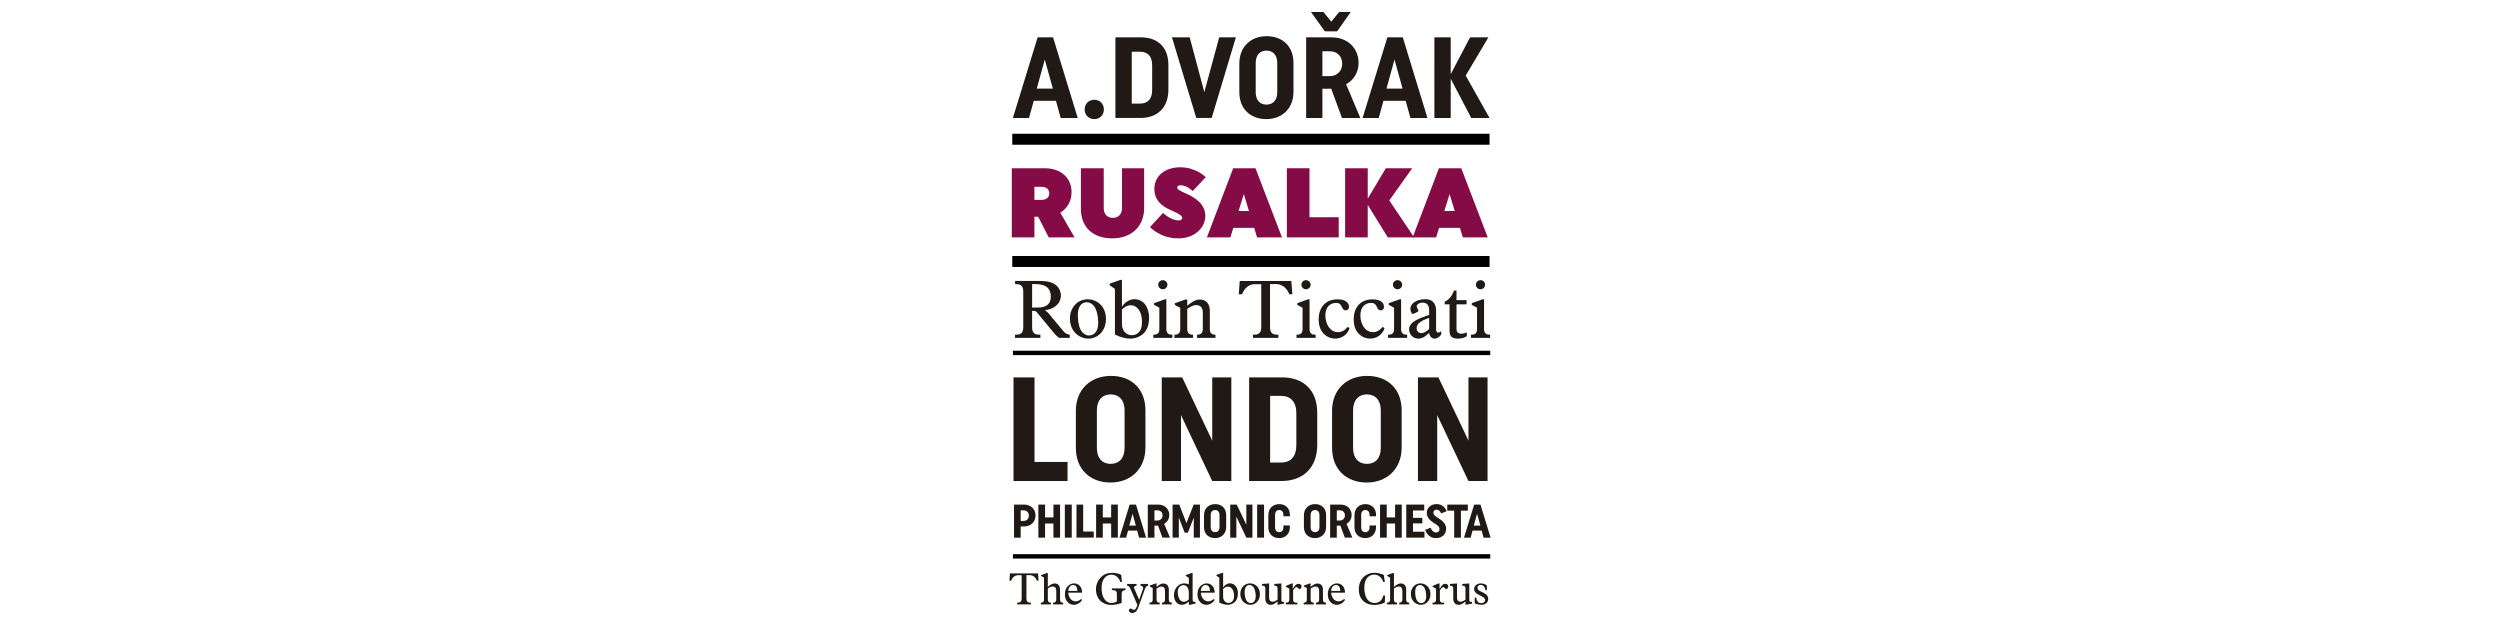 <?xml version="1.0" encoding="utf-8"?>
<!-- Generator: Adobe Illustrator 15.0.0, SVG Export Plug-In . SVG Version: 6.00 Build 0)  -->
<!DOCTYPE svg PUBLIC "-//W3C//DTD SVG 1.1//EN" "http://www.w3.org/Graphics/SVG/1.1/DTD/svg11.dtd">
<svg version="1.1" id="Capa_1" xmlns="http://www.w3.org/2000/svg" xmlns:xlink="http://www.w3.org/1999/xlink" x="0px" y="0px"
	 width="200px" height="50px" viewBox="0 0 200 50" enable-background="new 0 0 200 50" xml:space="preserve">
<g>
	<g>
		<path fill="#211915" d="M82.569,26.191c0,0.374,0.161,0.58,0.516,0.58h0.148v0.258h-2.031v-0.258h0.142
			c0.355,0,0.517-0.206,0.517-0.58v-2.876c0-0.374-0.161-0.58-0.517-0.58h-0.135v-0.258h1.934c0.606,0,1.084,0.077,1.438,0.426
			c0.129,0.135,0.29,0.406,0.29,0.734c0,0.768-0.747,1.148-1.264,1.167v0.014c0.251,0.174,0.406,0.406,0.587,0.625l0.845,1.013
			c0.154,0.193,0.342,0.315,0.542,0.315v0.258h-0.845c-0.239-0.154-0.368-0.322-0.504-0.49l-1.192-1.443
			c-0.136-0.161-0.174-0.227-0.31-0.227h-0.161V26.191z M82.569,24.605h0.438c0.671,0.006,1.058-0.271,1.058-0.858
			c0-0.612-0.316-1.019-1.219-1.019h-0.277V24.605z"/>
		<path fill="#211915" d="M86.052,26.668c-0.297-0.296-0.458-0.696-0.458-1.192c0-0.471,0.175-0.864,0.458-1.147
			c0.245-0.252,0.606-0.387,0.968-0.387c0.322,0,0.722,0.122,1.012,0.412c0.297,0.297,0.445,0.696,0.445,1.18
			c0,0.433-0.155,0.864-0.445,1.155c-0.226,0.225-0.561,0.399-0.967,0.399C86.716,27.088,86.336,26.952,86.052,26.668z
			 M87.858,25.83c0-0.477-0.116-1.135-0.4-1.418c-0.109-0.104-0.276-0.232-0.521-0.232c-0.406,0-0.71,0.335-0.71,1.013
			c0,0.354,0.059,1.09,0.368,1.393c0.168,0.167,0.342,0.252,0.51,0.252C87.6,26.837,87.858,26.43,87.858,25.83z"/>
		<path fill="#211915" d="M89.639,22.387h0.116v2.135h0.013c0.206-0.31,0.561-0.587,0.979-0.587c0.742,0,1.18,0.651,1.18,1.477
			c0,0.606-0.18,0.993-0.432,1.251c-0.297,0.29-0.709,0.426-1.063,0.426c-0.316,0-0.748-0.077-1.238-0.329v-3.649l-0.419-0.284
			v-0.136L89.639,22.387z M89.755,25.927c0,0.517,0.348,0.89,0.779,0.89c0.213,0,0.406-0.07,0.555-0.219
			c0.188-0.188,0.271-0.444,0.271-0.864c0-0.806-0.399-1.315-0.883-1.315c-0.349,0-0.567,0.193-0.722,0.349V25.927z"/>
		<path fill="#211915" d="M93.309,26.34c0,0.29,0.155,0.432,0.406,0.432h0.077v0.258h-1.528v-0.258h0.078
			c0.251,0,0.406-0.142,0.406-0.432v-1.722l-0.426-0.232l0.007-0.135l0.851-0.304h0.129V26.34z M92.658,22.773
			c0-0.199,0.161-0.36,0.368-0.36c0.199,0,0.367,0.161,0.367,0.36c0,0.207-0.168,0.368-0.367,0.368
			C92.819,23.142,92.658,22.98,92.658,22.773z"/>
		<path fill="#211915" d="M96.786,26.34c0,0.29,0.154,0.432,0.399,0.432h0.052v0.258h-1.471v-0.258h0.052
			c0.245,0,0.406-0.142,0.406-0.432v-1.322c0-0.36-0.154-0.612-0.535-0.612c-0.245,0-0.516,0.168-0.709,0.297v1.638
			c0,0.29,0.155,0.432,0.406,0.432h0.058v0.258h-1.489v-0.258h0.059c0.245,0,0.406-0.142,0.406-0.432v-1.715l-0.433-0.232v-0.136
			l0.864-0.303h0.129v0.503c0.303-0.238,0.612-0.496,0.999-0.496c0.49,0,0.807,0.309,0.807,0.921V26.34z"/>
		<path fill="#211915" d="M101.604,26.191c0,0.374,0.162,0.58,0.523,0.58h0.141v0.258h-2.03v-0.258h0.142
			c0.355,0,0.521-0.206,0.521-0.58v-3.456h-0.528c-0.451,0-0.818,0.315-1.013,0.806h-0.258l0.078-1.063h4.126l0.084,1.063h-0.244
			c-0.207-0.541-0.633-0.806-1.014-0.813h-0.529V26.191z"/>
		<path fill="#211915" d="M104.766,26.34c0,0.29,0.154,0.432,0.406,0.432h0.078v0.258h-1.529v-0.258h0.078
			c0.25,0,0.406-0.142,0.406-0.432v-1.722l-0.426-0.232l0.006-0.135l0.852-0.304h0.129V26.34z M104.113,22.773
			c0-0.199,0.162-0.36,0.369-0.36c0.199,0,0.367,0.161,0.367,0.36c0,0.207-0.168,0.368-0.367,0.368
			C104.275,23.142,104.113,22.98,104.113,22.773z"/>
		<path fill="#211915" d="M107.965,26.243c-0.148,0.535-0.652,0.845-1.143,0.845c-0.342,0-0.664-0.129-0.914-0.381
			c-0.266-0.258-0.414-0.645-0.414-1.174c0-0.825,0.451-1.586,1.51-1.586c0.695,0,0.916,0.316,0.916,0.6
			c0,0.129-0.072,0.277-0.271,0.277c-0.271,0-0.258-0.31-0.439-0.483c-0.063-0.064-0.154-0.109-0.328-0.109
			c-0.445,0-0.852,0.303-0.852,0.999c0,0.69,0.375,1.342,1.014,1.342c0.361,0,0.625-0.232,0.76-0.419L107.965,26.243z"/>
		<path fill="#211915" d="M110.764,26.243c-0.148,0.535-0.65,0.845-1.141,0.845c-0.342,0-0.664-0.129-0.916-0.381
			c-0.264-0.258-0.412-0.645-0.412-1.174c0-0.825,0.451-1.586,1.508-1.586c0.697,0,0.916,0.316,0.916,0.6
			c0,0.129-0.07,0.277-0.271,0.277c-0.27,0-0.258-0.31-0.438-0.483c-0.064-0.064-0.154-0.109-0.328-0.109
			c-0.445,0-0.852,0.303-0.852,0.999c0,0.69,0.373,1.342,1.012,1.342c0.361,0,0.625-0.232,0.762-0.419L110.764,26.243z"/>
		<path fill="#211915" d="M112.088,26.34c0,0.29,0.154,0.432,0.406,0.432h0.076v0.258h-1.527v-0.258h0.076
			c0.252,0,0.406-0.142,0.406-0.432v-1.722l-0.426-0.232l0.008-0.135l0.852-0.304h0.129V26.34z M111.436,22.773
			c0-0.199,0.162-0.36,0.367-0.36c0.201,0,0.369,0.161,0.369,0.36c0,0.207-0.168,0.368-0.369,0.368
			C111.598,23.142,111.436,22.98,111.436,22.773z"/>
		<path fill="#211915" d="M114.332,24.818c0-0.374-0.162-0.606-0.523-0.606c-0.303,0-0.477,0.174-0.477,0.297
			c0,0.116,0.137,0.231,0.137,0.38c0,0.052-0.4,0.226-0.439,0.226c-0.123,0-0.199-0.296-0.199-0.406
			c0-0.471,0.561-0.773,1.191-0.773c0.748,0,0.865,0.567,0.865,0.902v1.49c0,0.142,0.039,0.283,0.174,0.283
			c0.084,0,0.168-0.077,0.238-0.116v0.258c-0.115,0.181-0.322,0.336-0.541,0.336c-0.221,0-0.4-0.193-0.426-0.465
			c-0.271,0.271-0.535,0.465-0.863,0.465c-0.439,0-0.742-0.349-0.742-0.735c0-0.187,0.076-0.348,0.232-0.51
			c0.314-0.315,1.166-0.573,1.373-0.65V24.818z M114.332,25.431c-0.322,0.103-0.639,0.245-0.826,0.432
			c-0.129,0.129-0.174,0.238-0.174,0.399c0,0.214,0.148,0.388,0.367,0.388c0.266,0,0.471-0.193,0.633-0.329V25.431z"/>
		<path fill="#211915" d="M116.52,23.244v0.768h0.805v0.336h-0.805v1.928c0,0.213,0.045,0.419,0.406,0.419
			c0.154,0,0.322-0.071,0.418-0.104v0.297c-0.213,0.155-0.432,0.2-0.709,0.2c-0.521,0-0.67-0.213-0.67-0.626v-2.114h-0.387v-0.207
			c0.359-0.18,0.592-0.477,0.74-0.896H116.52z"/>
		<path fill="#211915" d="M118.725,26.34c0,0.29,0.154,0.432,0.406,0.432h0.078v0.258h-1.529v-0.258h0.078
			c0.252,0,0.406-0.142,0.406-0.432v-1.722l-0.426-0.232l0.006-0.135l0.852-0.304h0.129V26.34z M118.074,22.773
			c0-0.199,0.16-0.36,0.367-0.36c0.199,0,0.367,0.161,0.367,0.36c0,0.207-0.168,0.368-0.367,0.368
			C118.234,23.142,118.074,22.98,118.074,22.773z"/>
	</g>
	<g>
		<path fill="#211915" d="M82.115,47.896c0,0.203,0.088,0.315,0.284,0.315h0.077v0.141h-1.105v-0.141h0.077
			c0.193,0,0.284-0.112,0.284-0.315v-1.881h-0.287c-0.246,0-0.446,0.172-0.552,0.438h-0.14l0.042-0.579h2.245l0.046,0.579h-0.133
			c-0.112-0.295-0.344-0.438-0.551-0.442h-0.288V47.896z"/>
		<path fill="#211915" d="M83.741,45.843h0.084v1.112c0.169-0.161,0.372-0.281,0.551-0.281c0.238,0,0.428,0.158,0.428,0.502v0.8
			c0,0.158,0.088,0.235,0.222,0.235h0.028v0.141H84.25v-0.141h0.031c0.134,0,0.221-0.077,0.221-0.235v-0.69
			c0-0.196-0.063-0.365-0.28-0.365c-0.112,0-0.231,0.042-0.396,0.165v0.891c0,0.158,0.084,0.235,0.218,0.235h0.031v0.141h-0.807
			v-0.141h0.031c0.134,0,0.222-0.077,0.222-0.235v-1.769l-0.231-0.133v-0.07L83.741,45.843z"/>
		<path fill="#211915" d="M86.57,47.993c-0.141,0.231-0.396,0.39-0.66,0.39c-0.203,0-0.357-0.073-0.477-0.193
			c-0.158-0.154-0.242-0.361-0.242-0.659c0-0.586,0.41-0.859,0.729-0.859c0.4,0,0.649,0.313,0.649,0.74h-1.105
			c0,0.344,0.245,0.698,0.575,0.698c0.144,0,0.313-0.063,0.46-0.189L86.57,47.993z M86.191,47.274c0-0.271-0.112-0.474-0.345-0.474
			c-0.248,0-0.385,0.263-0.385,0.474H86.191z"/>
		<path fill="#211915" d="M89.732,48.235c-0.326,0.123-0.606,0.158-0.846,0.158c-0.389,0-0.687-0.154-0.877-0.348
			c-0.182-0.179-0.333-0.505-0.333-0.897c0-0.394,0.165-0.733,0.396-0.966c0.26-0.26,0.537-0.354,0.908-0.354
			c0.218,0,0.429,0.028,0.72,0.162l0.053,0.571h-0.119c-0.141-0.379-0.404-0.586-0.72-0.586c-0.192,0-0.364,0.067-0.494,0.197
			c-0.229,0.228-0.295,0.558-0.295,0.884c0,0.372,0.095,0.758,0.33,0.993c0.147,0.147,0.322,0.192,0.47,0.192
			c0.141,0,0.295-0.049,0.425-0.13v-0.6c0-0.186-0.078-0.298-0.319-0.298h-0.085v-0.141h1.092v0.141h-0.031
			c-0.176,0-0.274,0.112-0.274,0.312V48.235z"/>
		<path fill="#211915" d="M90.926,46.713v0.144c-0.168,0-0.238,0.103-0.179,0.242l0.386,0.888l0.302-0.855
			c0.06-0.165-0.035-0.264-0.189-0.274v-0.144h0.601v0.144c-0.145,0-0.218,0.165-0.277,0.323l-0.506,1.417
			c-0.102,0.277-0.252,0.442-0.484,0.442c-0.161,0-0.27-0.084-0.27-0.211c0-0.091,0.073-0.144,0.146-0.144
			c0.109,0,0.127,0.102,0.239,0.102c0.144,0,0.218-0.147,0.295-0.396l-0.568-1.315c-0.063-0.147-0.134-0.207-0.249-0.218v-0.144
			H90.926z"/>
		<path fill="#211915" d="M93.506,47.976c0,0.158,0.084,0.235,0.218,0.235h0.027v0.141h-0.8v-0.141h0.028
			c0.134,0,0.222-0.077,0.222-0.235v-0.719c0-0.196-0.085-0.333-0.292-0.333c-0.133,0-0.28,0.091-0.386,0.161v0.891
			c0,0.158,0.084,0.235,0.222,0.235h0.031v0.141h-0.811v-0.141h0.031c0.133,0,0.221-0.077,0.221-0.235v-0.933l-0.235-0.127v-0.073
			l0.471-0.165h0.07v0.273c0.165-0.13,0.334-0.27,0.544-0.27c0.267,0,0.438,0.168,0.438,0.502V47.976z"/>
		<path fill="#211915" d="M95.325,45.839h0.084v2.057c0,0.192,0.032,0.256,0.13,0.256c0.028,0,0.063-0.007,0.102-0.011v0.141
			l-0.456,0.105h-0.077V48.12c-0.122,0.126-0.326,0.263-0.564,0.263c-0.417,0-0.628-0.393-0.628-0.762
			c0-0.305,0.115-0.558,0.267-0.708c0.172-0.176,0.358-0.242,0.555-0.242c0.161,0,0.276,0.046,0.368,0.073v-0.516l-0.235-0.154
			l-0.003-0.07L95.325,45.839z M95.104,47.396c0-0.21-0.053-0.36-0.15-0.459c-0.078-0.077-0.189-0.126-0.299-0.126
			c-0.161,0-0.438,0.144-0.438,0.554c0,0.228,0.073,0.522,0.203,0.652c0.07,0.07,0.172,0.123,0.281,0.123
			c0.133,0,0.242-0.038,0.403-0.193V47.396z"/>
		<path fill="#211915" d="M97.174,47.993c-0.14,0.231-0.396,0.39-0.659,0.39c-0.203,0-0.357-0.073-0.477-0.193
			c-0.158-0.154-0.242-0.361-0.242-0.659c0-0.586,0.41-0.859,0.729-0.859c0.4,0,0.648,0.313,0.648,0.74H96.07
			c0,0.344,0.246,0.698,0.575,0.698c0.144,0,0.313-0.063,0.46-0.189L97.174,47.993z M96.795,47.274c0-0.271-0.112-0.474-0.344-0.474
			c-0.248,0-0.385,0.263-0.385,0.474H96.795z"/>
		<path fill="#211915" d="M97.787,45.825h0.063v1.161h0.008c0.112-0.168,0.305-0.319,0.533-0.319c0.403,0,0.642,0.354,0.642,0.804
			c0,0.33-0.099,0.54-0.235,0.681c-0.161,0.158-0.386,0.231-0.579,0.231c-0.172,0-0.406-0.042-0.673-0.179v-1.986l-0.229-0.154
			V45.99L97.787,45.825z M97.849,47.751c0,0.281,0.189,0.484,0.425,0.484c0.116,0,0.221-0.038,0.302-0.119
			c0.102-0.102,0.147-0.242,0.147-0.471c0-0.438-0.218-0.715-0.48-0.715c-0.189,0-0.309,0.105-0.394,0.189V47.751z"/>
		<path fill="#211915" d="M99.475,48.154c-0.161-0.161-0.249-0.379-0.249-0.648c0-0.256,0.095-0.47,0.249-0.625
			c0.133-0.137,0.33-0.21,0.526-0.21c0.175,0,0.393,0.066,0.551,0.225c0.16,0.161,0.242,0.379,0.242,0.642
			c0,0.235-0.084,0.471-0.242,0.628c-0.124,0.123-0.306,0.218-0.527,0.218C99.836,48.383,99.629,48.31,99.475,48.154z
			 M100.458,47.698c0-0.26-0.063-0.617-0.218-0.771c-0.06-0.056-0.15-0.126-0.284-0.126c-0.221,0-0.386,0.183-0.386,0.551
			c0,0.192,0.031,0.593,0.2,0.758c0.091,0.091,0.186,0.137,0.276,0.137C100.317,48.246,100.458,48.025,100.458,47.698z"/>
		<path fill="#211915" d="M101.529,47.839c0,0.165,0.086,0.299,0.283,0.299c0.166,0,0.33-0.12,0.393-0.165v-0.912
			c0-0.141-0.084-0.204-0.221-0.204h-0.041v-0.14l0.568-0.043v1.352c0,0.098,0.088,0.15,0.213,0.119v0.144l-0.52,0.095v-0.273
			c-0.123,0.108-0.326,0.273-0.533,0.273c-0.322,0-0.445-0.231-0.445-0.498v-0.824c0-0.13-0.078-0.204-0.207-0.204h-0.057v-0.14
			l0.566-0.043V47.839z"/>
		<path fill="#211915" d="M103.449,47.976c0,0.158,0.084,0.235,0.221,0.235h0.123v0.141h-0.93v-0.141h0.059
			c0.135,0,0.221-0.077,0.221-0.235v-0.887l-0.279-0.155v-0.053l0.463-0.203l0.094-0.004v0.432h0.008
			c0.164-0.27,0.27-0.403,0.453-0.403c0.146,0,0.246,0.119,0.246,0.187c0,0.007-0.039,0.238-0.145,0.238
			c-0.137,0-0.133-0.154-0.26-0.154s-0.225,0.176-0.273,0.267V47.976z"/>
		<path fill="#211915" d="M105.836,47.976c0,0.158,0.084,0.235,0.217,0.235h0.027v0.141h-0.799v-0.141h0.027
			c0.135,0,0.223-0.077,0.223-0.235v-0.719c0-0.196-0.086-0.333-0.293-0.333c-0.133,0-0.279,0.091-0.385,0.161v0.891
			c0,0.158,0.084,0.235,0.221,0.235h0.031v0.141h-0.811v-0.141h0.031c0.133,0,0.221-0.077,0.221-0.235v-0.933l-0.234-0.127v-0.073
			l0.471-0.165h0.07v0.273c0.164-0.13,0.332-0.27,0.543-0.27c0.268,0,0.439,0.168,0.439,0.502V47.976z"/>
		<path fill="#211915" d="M107.602,47.993c-0.141,0.231-0.396,0.39-0.66,0.39c-0.203,0-0.357-0.073-0.477-0.193
			c-0.158-0.154-0.242-0.361-0.242-0.659c0-0.586,0.41-0.859,0.73-0.859c0.398,0,0.648,0.313,0.648,0.74h-1.105
			c0,0.344,0.246,0.698,0.576,0.698c0.143,0,0.313-0.063,0.459-0.189L107.602,47.993z M107.223,47.274
			c0-0.271-0.113-0.474-0.344-0.474c-0.25,0-0.387,0.263-0.387,0.474H107.223z"/>
		<path fill="#211915" d="M110.785,48.204c-0.238,0.133-0.607,0.189-0.82,0.189c-0.307,0-0.643-0.057-0.934-0.348
			c-0.25-0.253-0.326-0.586-0.326-0.888c0-0.477,0.174-0.786,0.361-0.976c0.199-0.2,0.504-0.357,0.904-0.357
			c0.232,0,0.541,0.073,0.736,0.172l0.078,0.564h-0.119c-0.127-0.354-0.383-0.589-0.719-0.589c-0.207,0-0.379,0.063-0.516,0.2
			c-0.188,0.189-0.285,0.428-0.285,0.838s0.084,0.793,0.313,1.021c0.141,0.14,0.283,0.207,0.516,0.207
			c0.334,0,0.607-0.187,0.688-0.601h0.141L110.785,48.204z"/>
		<path fill="#211915" d="M111.428,45.843h0.086v1.112c0.168-0.161,0.371-0.281,0.549-0.281c0.24,0,0.43,0.158,0.43,0.502v0.8
			c0,0.158,0.088,0.235,0.221,0.235h0.027v0.141h-0.803v-0.141h0.031c0.133,0,0.221-0.077,0.221-0.235v-0.69
			c0-0.196-0.063-0.365-0.279-0.365c-0.113,0-0.232,0.042-0.396,0.165v0.891c0,0.158,0.084,0.235,0.217,0.235h0.031v0.141h-0.807
			v-0.141h0.031c0.133,0,0.221-0.077,0.221-0.235v-1.769l-0.23-0.133v-0.07L111.428,45.843z"/>
		<path fill="#211915" d="M113.117,48.154c-0.162-0.161-0.25-0.379-0.25-0.648c0-0.256,0.096-0.47,0.25-0.625
			c0.133-0.137,0.33-0.21,0.525-0.21c0.176,0,0.395,0.066,0.551,0.225c0.162,0.161,0.242,0.379,0.242,0.642
			c0,0.235-0.084,0.471-0.242,0.628c-0.121,0.123-0.305,0.218-0.525,0.218C113.479,48.383,113.271,48.31,113.117,48.154z
			 M114.1,47.698c0-0.26-0.063-0.617-0.217-0.771c-0.061-0.056-0.152-0.126-0.285-0.126c-0.221,0-0.385,0.183-0.385,0.551
			c0,0.192,0.031,0.593,0.199,0.758c0.09,0.091,0.186,0.137,0.277,0.137C113.959,48.246,114.1,48.025,114.1,47.698z"/>
		<path fill="#211915" d="M115.188,47.976c0,0.158,0.084,0.235,0.221,0.235h0.123v0.141h-0.93v-0.141h0.061
			c0.133,0,0.221-0.077,0.221-0.235v-0.887l-0.281-0.155v-0.053l0.463-0.203l0.096-0.004v0.432h0.008
			c0.164-0.27,0.27-0.403,0.451-0.403c0.148,0,0.246,0.119,0.246,0.187c0,0.007-0.039,0.238-0.145,0.238
			c-0.137,0-0.133-0.154-0.26-0.154c-0.125,0-0.225,0.176-0.273,0.267V47.976z"/>
		<path fill="#211915" d="M116.561,47.839c0,0.165,0.088,0.299,0.285,0.299c0.164,0,0.328-0.12,0.393-0.165v-0.912
			c0-0.141-0.084-0.204-0.221-0.204h-0.043v-0.14l0.568-0.043v1.352c0,0.098,0.088,0.15,0.215,0.119v0.144l-0.52,0.095v-0.273
			c-0.123,0.108-0.326,0.273-0.533,0.273c-0.322,0-0.445-0.231-0.445-0.498v-0.824c0-0.13-0.078-0.204-0.207-0.204h-0.057v-0.14
			l0.564-0.043V47.839z"/>
		<path fill="#211915" d="M118.102,47.817c0.035,0.313,0.197,0.439,0.387,0.439c0.213,0,0.322-0.123,0.322-0.239
			c0-0.07-0.023-0.13-0.076-0.186c-0.131-0.127-0.514-0.246-0.678-0.411c-0.098-0.102-0.127-0.213-0.127-0.294
			c0-0.271,0.232-0.453,0.545-0.453c0.168,0,0.33,0.053,0.473,0.162v0.379h-0.111c-0.057-0.302-0.193-0.418-0.379-0.418
			c-0.184,0-0.26,0.127-0.26,0.231c0,0.284,0.477,0.313,0.732,0.564c0.074,0.078,0.127,0.193,0.127,0.32
			c0,0.259-0.186,0.47-0.551,0.47c-0.168,0-0.365-0.042-0.527-0.112v-0.453H118.102z"/>
	</g>
	<g>
		<rect x="80.981" y="10.7" width="38.183" height="0.878"/>
	</g>
	<g>
		<rect x="80.981" y="20.479" width="38.183" height="0.878"/>
	</g>
	<g>
		<rect x="81.034" y="28.058" width="38.185" height="0.352"/>
	</g>
	<g>
		<rect x="81.034" y="44.334" width="38.185" height="0.352"/>
	</g>
	<g>
		<path fill="#211915" d="M86.218,9.438h-1.363l-0.378-1.373h-1.778l-0.378,1.373h-1.29l1.981-6.45h1.234L86.218,9.438z
			 M82.939,7.088h1.289l-0.645-2.322L82.939,7.088z"/>
		<path fill="#211915" d="M88.311,8.756c0,0.441-0.322,0.773-0.765,0.773c-0.452,0-0.774-0.332-0.774-0.773
			c0-0.442,0.322-0.774,0.774-0.774C87.989,7.981,88.311,8.313,88.311,8.756z"/>
		<path fill="#211915" d="M91.268,2.987c1.355,0,2.203,0.793,2.203,2.212v1.98c0,1.429-0.876,2.258-2.239,2.258h-1.999v-6.45H91.268
			z M90.541,8.286h0.673c0.617,0,0.959-0.378,0.959-1.088v-1.98c0-0.7-0.342-1.078-0.959-1.078h-0.673V8.286z"/>
		<path fill="#211915" d="M93.757,2.987h1.419l1.17,4.386l1.188-4.386h1.336l-1.935,6.45h-1.234L93.757,2.987z"/>
		<path fill="#211915" d="M99.148,5.07c0-1.337,0.922-2.175,2.184-2.175c1.271,0,2.146,0.811,2.146,2.147v2.303
			c0,1.336-0.912,2.184-2.174,2.184c-1.272,0-2.157-0.82-2.157-2.156V5.07z M100.457,7.383c0,0.626,0.333,0.985,0.858,0.985
			c0.533,0,0.865-0.359,0.865-0.985v-2.35c0-0.617-0.332-0.985-0.865-0.985c-0.525,0-0.858,0.368-0.858,0.985V7.383z"/>
		<path fill="#211915" d="M107.359,9.438l-0.867-2.35c-0.037,0.009-0.193,0.009-0.221,0.009h-0.48v2.341h-1.299v-6.45h2.037
			c1.281,0,2.156,0.866,2.156,2.046c0,0.746-0.387,1.373-0.996,1.705l1.135,2.699H107.359z M106.971,2.509h-0.984l-1.107-1.548
			h0.996l0.627,0.773l0.627-0.773h0.93L106.971,2.509z M105.791,6.093h0.59c0.6,0,0.996-0.434,0.996-0.995
			c0-0.571-0.379-0.995-0.986-0.995h-0.6V6.093z"/>
		<path fill="#211915" d="M114.195,9.438h-1.363l-0.377-1.373h-1.779l-0.377,1.373h-1.291l1.98-6.45h1.236L114.195,9.438z
			 M110.916,7.088h1.289l-0.645-2.322L110.916,7.088z"/>
		<path fill="#211915" d="M114.75,2.987h1.307v2.949l1.549-2.949h1.465l-1.814,3.06l1.906,3.391h-1.465l-1.641-3.142v3.142h-1.307
			V2.987z"/>
	</g>
	<g>
		<path fill="#211915" d="M81.08,30.19h1.682v6.764h2.642v1.528H81.08V30.19z"/>
		<path fill="#211915" d="M86.068,32.867c0-1.718,1.185-2.795,2.807-2.795c1.635,0,2.76,1.042,2.76,2.76v2.961
			c0,1.718-1.172,2.808-2.795,2.808c-1.635,0-2.771-1.055-2.771-2.771V32.867z M87.75,35.841c0,0.806,0.427,1.268,1.102,1.268
			c0.687,0,1.114-0.462,1.114-1.268V32.82c0-0.794-0.428-1.268-1.114-1.268c-0.675,0-1.102,0.474-1.102,1.268V35.841z"/>
		<path fill="#211915" d="M94.479,33.211v5.271h-1.54V30.19h1.636l2.403,5.058V30.19h1.528v8.292h-1.528L94.479,33.211z"/>
		<path fill="#211915" d="M102.547,30.19c1.742,0,2.832,1.019,2.832,2.843v2.547c0,1.836-1.125,2.902-2.879,2.902h-2.57V30.19
			H102.547z M101.611,37.001h0.865c0.793,0,1.232-0.485,1.232-1.397v-2.547c0-0.899-0.439-1.386-1.232-1.386h-0.865V37.001z"/>
		<path fill="#211915" d="M106.564,32.867c0-1.718,1.186-2.795,2.809-2.795c1.633,0,2.76,1.042,2.76,2.76v2.961
			c0,1.718-1.174,2.808-2.797,2.808c-1.633,0-2.771-1.055-2.771-2.771V32.867z M108.246,35.841c0,0.806,0.428,1.268,1.104,1.268
			c0.686,0,1.113-0.462,1.113-1.268V32.82c0-0.794-0.428-1.268-1.113-1.268c-0.676,0-1.104,0.474-1.104,1.268V35.841z"/>
		<path fill="#211915" d="M114.977,33.211v5.271h-1.541V30.19h1.637l2.404,5.058V30.19h1.527v8.292h-1.527L114.977,33.211z"/>
	</g>
	<g>
		<path fill="#211915" d="M81.655,42.119v0.892h-0.532v-2.644h0.801c0.547,0,0.918,0.374,0.918,0.872c0,0.506-0.374,0.88-0.93,0.88
			H81.655z M81.655,40.824v0.85h0.223c0.261,0,0.432-0.178,0.432-0.424c0-0.245-0.167-0.426-0.428-0.426H81.655z"/>
		<path fill="#211915" d="M84.275,41.881h-0.669v1.13H83.07v-2.644h0.536v1.026h0.669v-1.026h0.532v2.644h-0.532V41.881z"/>
		<path fill="#211915" d="M85.187,40.367h0.552v2.644h-0.552V40.367z"/>
		<path fill="#211915" d="M86.12,40.367h0.535v2.156h0.843v0.487H86.12V40.367z"/>
		<path fill="#211915" d="M88.893,41.881h-0.668v1.13h-0.536v-2.644h0.536v1.026h0.668v-1.026h0.533v2.644h-0.533V41.881z"/>
		<path fill="#211915" d="M91.687,43.011h-0.559l-0.155-0.563h-0.729l-0.155,0.563H89.56l0.813-2.644h0.506L91.687,43.011z
			 M90.342,42.048h0.528l-0.264-0.952L90.342,42.048z"/>
		<path fill="#211915" d="M92.996,43.011l-0.354-0.963c-0.016,0.004-0.08,0.004-0.091,0.004h-0.196v0.959h-0.532v-2.644h0.834
			c0.525,0,0.884,0.354,0.884,0.838c0,0.306-0.158,0.563-0.408,0.699l0.465,1.106H92.996z M92.354,41.64h0.241
			c0.246,0,0.408-0.178,0.408-0.408c0-0.233-0.155-0.407-0.404-0.407h-0.245V41.64z"/>
		<path fill="#211915" d="M94.305,41.405v1.605h-0.499v-2.644h0.536l0.574,1.48l0.578-1.48h0.502v2.644h-0.495v-1.605l-0.472,1.209
			h-0.253L94.305,41.405z"/>
		<path fill="#211915" d="M96.319,41.221c0-0.548,0.379-0.892,0.896-0.892c0.521,0,0.88,0.332,0.88,0.88v0.944
			c0,0.547-0.374,0.895-0.891,0.895c-0.521,0-0.885-0.336-0.885-0.884V41.221z M96.856,42.168c0,0.257,0.136,0.404,0.352,0.404
			c0.219,0,0.354-0.147,0.354-0.404v-0.963c0-0.253-0.136-0.403-0.354-0.403c-0.216,0-0.352,0.15-0.352,0.403V42.168z"/>
		<path fill="#211915" d="M98.909,41.33v1.681h-0.491v-2.644h0.521l0.767,1.612v-1.612h0.487v2.644h-0.487L98.909,41.33z"/>
		<path fill="#211915" d="M100.572,40.367h0.553v2.644h-0.553V40.367z"/>
		<path fill="#211915" d="M102.672,42.036h0.518v0.136c0,0.536-0.359,0.876-0.857,0.876c-0.51,0-0.865-0.328-0.865-0.864v-0.982
			c0-0.536,0.371-0.872,0.877-0.872c0.498,0,0.846,0.325,0.846,0.861V41.3h-0.518v-0.113c0-0.241-0.129-0.385-0.336-0.385
			c-0.203,0-0.332,0.144-0.332,0.385v1.001c0,0.245,0.129,0.385,0.332,0.385c0.207,0,0.336-0.14,0.336-0.385V42.036z"/>
		<path fill="#211915" d="M104.313,41.221c0-0.548,0.377-0.892,0.895-0.892c0.521,0,0.881,0.332,0.881,0.88v0.944
			c0,0.547-0.375,0.895-0.891,0.895c-0.521,0-0.885-0.336-0.885-0.884V41.221z M104.85,42.168c0,0.257,0.135,0.404,0.352,0.404
			c0.219,0,0.354-0.147,0.354-0.404v-0.963c0-0.253-0.135-0.403-0.354-0.403c-0.217,0-0.352,0.15-0.352,0.403V42.168z"/>
		<path fill="#211915" d="M107.586,43.011l-0.355-0.963c-0.016,0.004-0.08,0.004-0.09,0.004h-0.197v0.959h-0.533v-2.644h0.836
			c0.523,0,0.883,0.354,0.883,0.838c0,0.306-0.158,0.563-0.408,0.699l0.465,1.106H107.586z M106.943,41.64h0.242
			c0.244,0,0.408-0.178,0.408-0.408c0-0.233-0.156-0.407-0.404-0.407h-0.246V41.64z"/>
		<path fill="#211915" d="M109.563,42.036h0.518v0.136c0,0.536-0.359,0.876-0.857,0.876c-0.51,0-0.865-0.328-0.865-0.864v-0.982
			c0-0.536,0.371-0.872,0.877-0.872c0.498,0,0.846,0.325,0.846,0.861V41.3h-0.518v-0.113c0-0.241-0.129-0.385-0.336-0.385
			c-0.203,0-0.332,0.144-0.332,0.385v1.001c0,0.245,0.129,0.385,0.332,0.385c0.207,0,0.336-0.14,0.336-0.385V42.036z"/>
		<path fill="#211915" d="M111.607,41.881h-0.668v1.13h-0.535v-2.644h0.535v1.026h0.668v-1.026h0.533v2.644h-0.533V41.881z"/>
		<path fill="#211915" d="M112.502,43.011v-2.644h1.436v0.472h-0.9v0.59h0.748v0.441h-0.748v0.668h0.918v0.473H112.502z"/>
		<path fill="#211915" d="M114.141,41.031c0-0.419,0.346-0.702,0.777-0.702c0.66,0,0.805,0.574,0.805,0.574l-0.436,0.174
			c0,0-0.09-0.303-0.357-0.303c-0.145,0-0.258,0.091-0.258,0.23c0,0.182,0.141,0.295,0.404,0.453
			c0.336,0.204,0.615,0.457,0.615,0.839c0,0.476-0.357,0.751-0.816,0.751c-0.682,0-0.859-0.656-0.859-0.656l0.434-0.175
			c0,0,0.137,0.386,0.424,0.386c0.174,0,0.287-0.109,0.287-0.271c0-0.2-0.16-0.317-0.445-0.491
			C114.385,41.64,114.141,41.375,114.141,41.031z"/>
		<path fill="#211915" d="M116.873,40.851v2.16h-0.537v-2.16h-0.555v-0.483h1.643v0.483H116.873z"/>
		<path fill="#211915" d="M119.246,43.011h-0.559l-0.154-0.563h-0.729l-0.154,0.563h-0.529l0.813-2.644h0.506L119.246,43.011z
			 M117.902,42.048h0.529l-0.266-0.952L117.902,42.048z"/>
	</g>
	<g>
		<path fill="#850B46" d="M80.944,13.46h2.646c1.265,0,2.134,0.767,2.134,1.904c0,0.774-0.363,1.312-0.9,1.651l1.138,1.975h-2.063
			l-0.846-1.65h-0.3v1.65h-1.81V13.46z M82.753,14.945v1.043h0.585c0.379,0,0.6-0.197,0.6-0.521s-0.221-0.521-0.6-0.521H82.753z"/>
		<path fill="#850B46" d="M91.53,13.46v3.191c0,1.471-1.027,2.418-2.545,2.418c-1.556,0-2.512-0.893-2.512-2.362V13.46h1.825v3.177
			c0,0.481,0.261,0.789,0.727,0.789s0.735-0.308,0.735-0.789V13.46H91.53z"/>
		<path fill="#850B46" d="M96.426,17.269c0,0.987-0.9,1.801-2.156,1.801c-1.479,0-2.268-0.908-2.268-0.908l1.042-1.13
			c0,0,0.601,0.601,1.265,0.601c0.166,0,0.269-0.095,0.269-0.189c0-0.143-0.11-0.293-0.933-0.641
			c-0.734-0.315-1.296-0.813-1.296-1.69c0-1.012,0.822-1.73,2.079-1.73c1.264,0,2.03,0.79,2.03,0.79l-1.043,1.114
			c0,0-0.442-0.466-0.973-0.466c-0.173,0-0.261,0.07-0.261,0.174c0,0.149,0.096,0.213,0.759,0.513
			C95.582,15.799,96.426,16.32,96.426,17.269z"/>
		<path fill="#850B46" d="M102.557,18.99h-1.992l-0.228-0.758h-1.675l-0.229,0.758h-1.881l2.102-5.53h1.786L102.557,18.99z
			 M99.087,16.881h0.83l-0.411-1.358L99.087,16.881z"/>
		<path fill="#850B46" d="M102.949,18.99v-5.53h1.811v3.919h2.338v1.611H102.949z"/>
		<path fill="#850B46" d="M109.42,16.392v2.599h-1.811v-5.53h1.811v2.426l1.445-2.426h2.109l-1.832,2.575l1.99,2.955h-2.109
			L109.42,16.392z"/>
		<path fill="#850B46" d="M119.018,18.99h-1.99l-0.23-0.758h-1.676l-0.229,0.758h-1.881l2.102-5.53h1.787L119.018,18.99z
			 M115.549,16.881h0.83l-0.412-1.358L115.549,16.881z"/>
	</g>
</g>
</svg>
